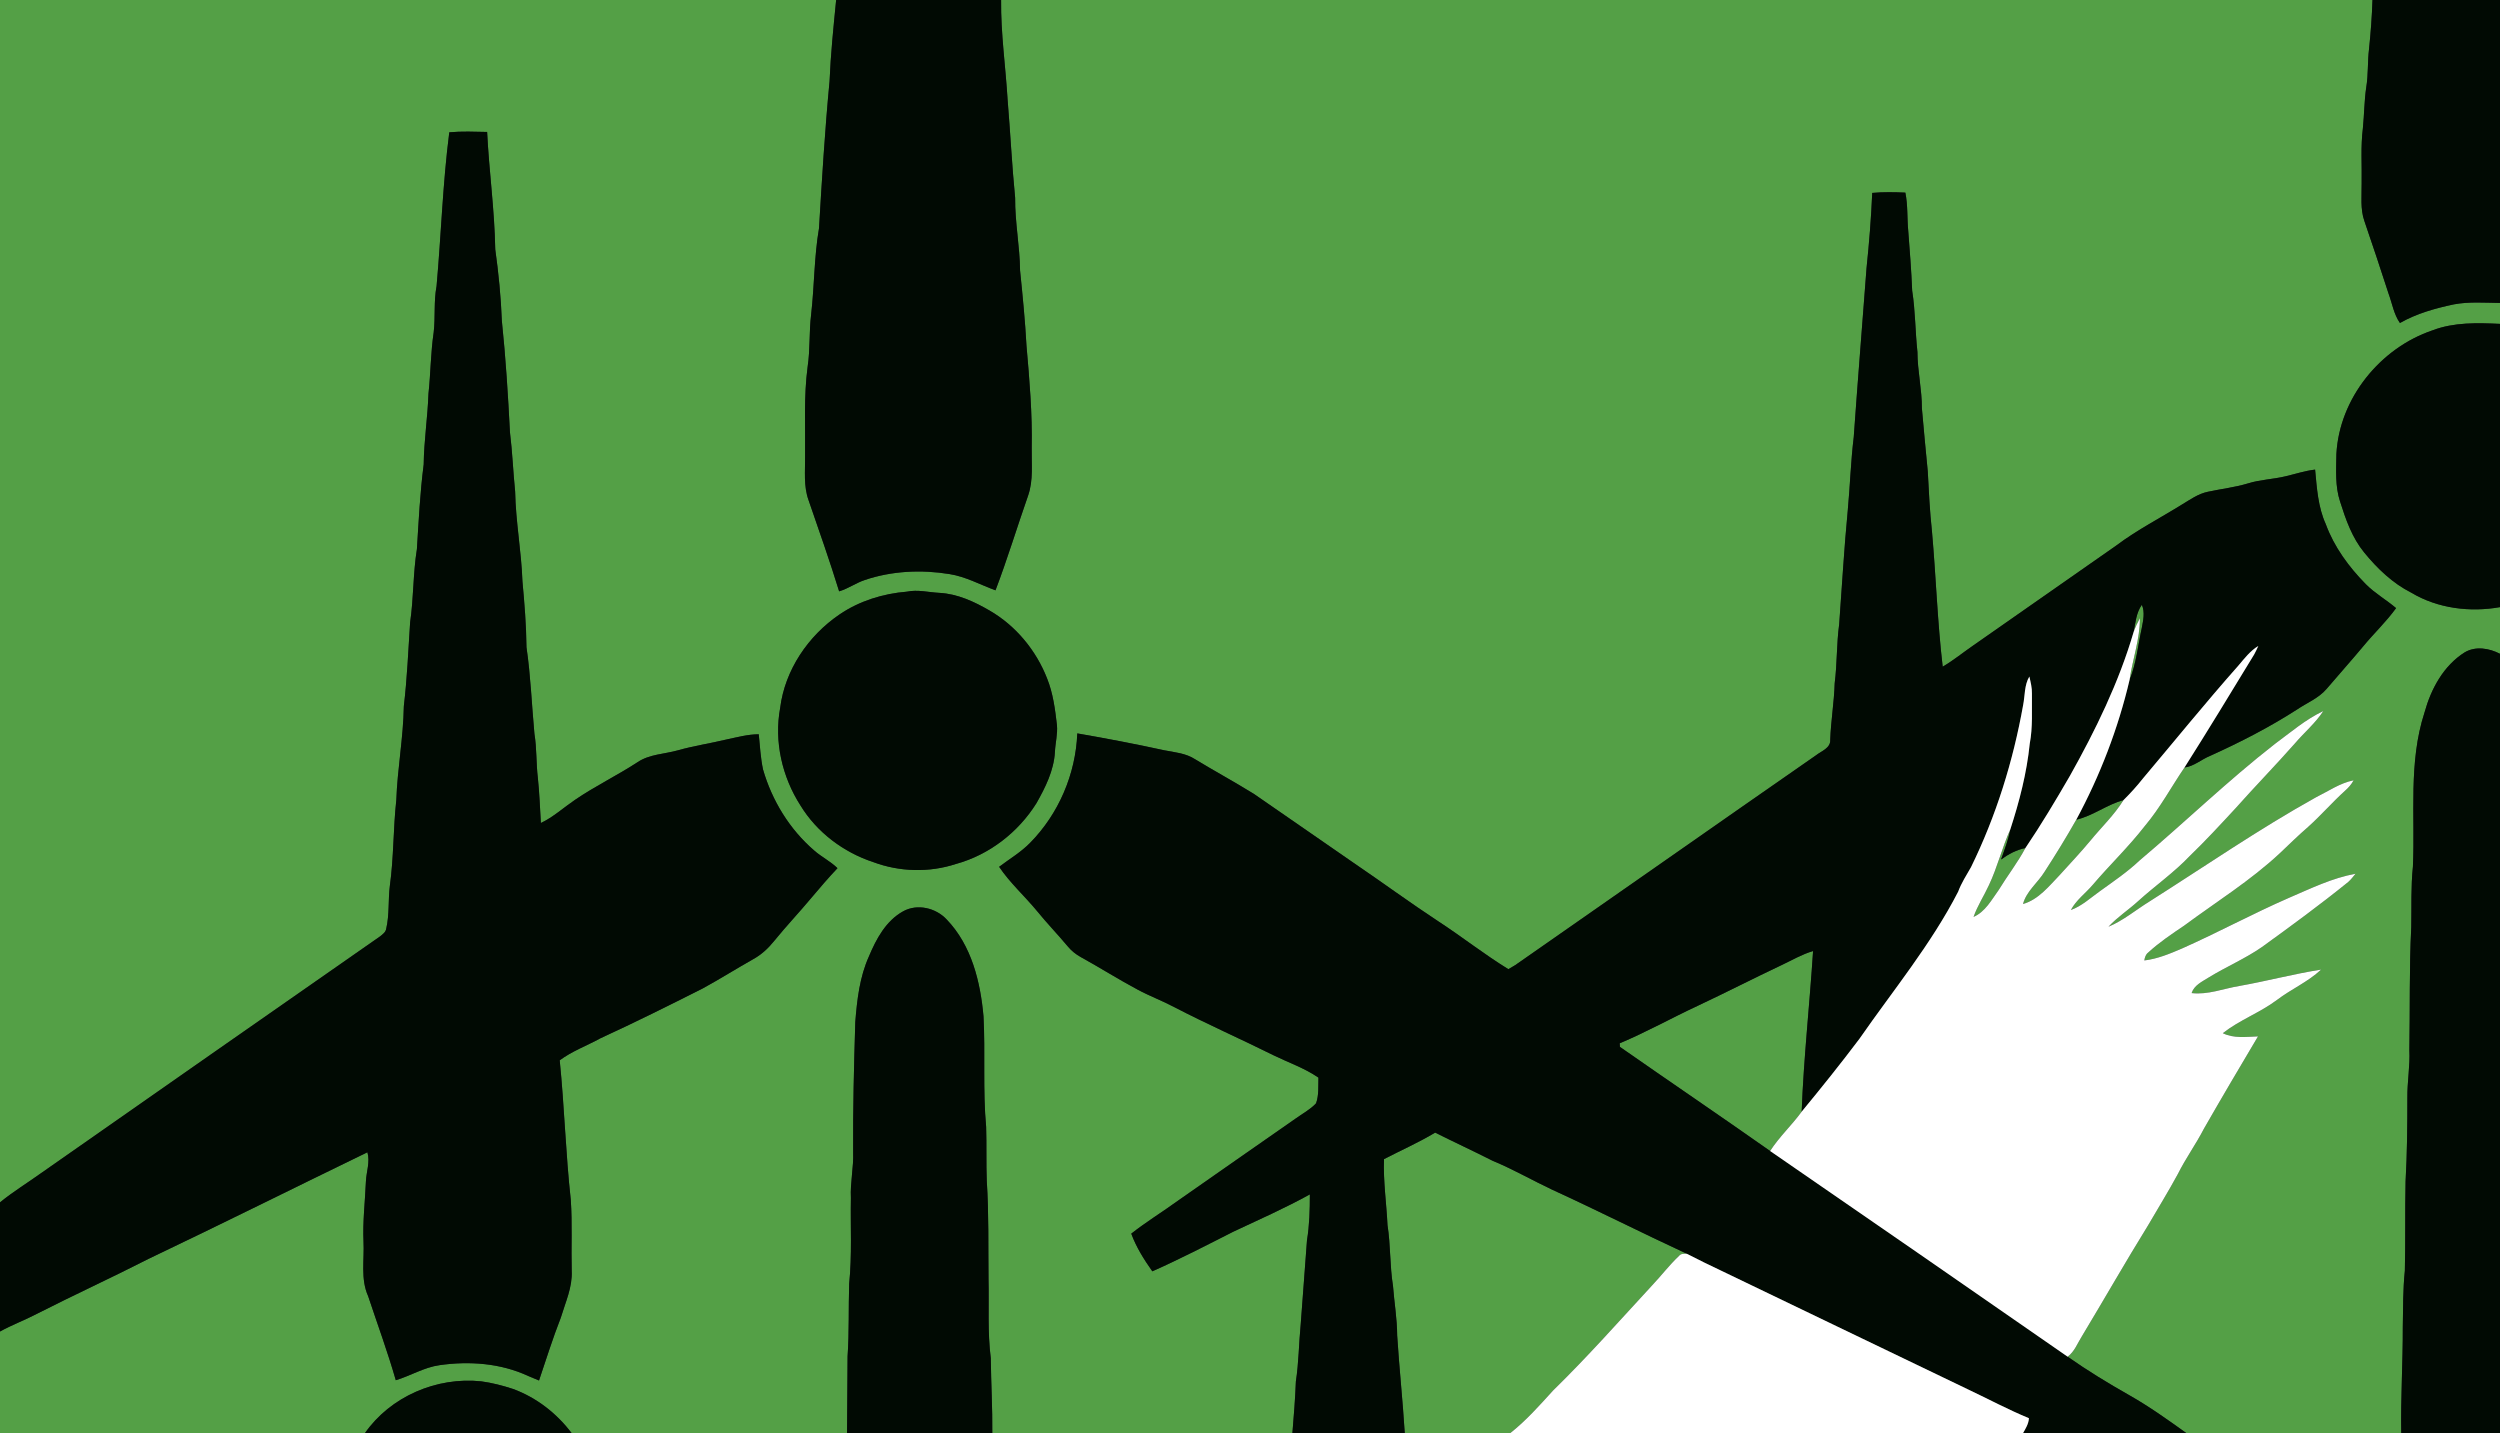 <?xml version="1.0" encoding="UTF-8" ?>
<!DOCTYPE svg PUBLIC "-//W3C//DTD SVG 1.1//EN" "http://www.w3.org/Graphics/SVG/1.1/DTD/svg11.dtd">
<svg width="1200pt" height="688pt" viewBox="0 0 1200 688" version="1.1" xmlns="http://www.w3.org/2000/svg">
<rect x="0" y="0" width="1200" height="688" fill="#333333" stroke="none"/>
<g id="#54a046ff">
<path fill="#54a046" opacity="1.00" d=" M 0.00 0.00 L 401.35 0.00 C 400.07 12.97 398.73 25.96 398.19 38.99 C 395.94 62.47 394.54 86.01 393.13 109.54 C 390.77 123.22 390.93 137.16 389.35 150.93 C 388.33 159.26 388.92 167.70 387.67 176.00 C 385.76 190.26 386.62 204.66 386.44 219.00 C 386.53 226.04 385.65 233.32 388.11 240.09 C 393.12 254.64 398.25 269.14 402.78 283.84 C 407.12 282.55 410.83 279.82 415.11 278.39 C 428.14 274.00 442.28 273.35 455.79 275.56 C 463.59 276.79 470.51 280.68 477.84 283.35 C 483.56 268.34 488.22 252.93 493.53 237.76 C 496.06 230.44 495.09 222.59 495.22 215.00 C 495.55 198.64 494.16 182.32 492.72 166.04 C 492.07 153.94 490.86 141.89 489.63 129.85 C 489.51 118.18 487.16 106.68 487.27 95.00 C 485.73 79.36 484.97 63.67 483.66 48.02 C 482.70 32.01 480.35 16.06 480.53 0.00 L 1138.79 0.00 C 1138.54 7.85 1137.96 15.68 1137.14 23.50 C 1136.39 29.59 1136.82 35.76 1135.81 41.83 C 1134.84 48.35 1134.85 54.96 1134.19 61.51 C 1133.08 70.30 1133.75 79.17 1133.59 88.00 C 1133.67 94.03 1132.86 100.27 1134.90 106.08 C 1138.88 117.61 1142.69 129.20 1146.46 140.80 C 1148.24 145.56 1149.00 150.81 1151.97 155.04 C 1159.97 150.48 1168.90 147.99 1177.86 146.09 C 1185.16 144.73 1192.62 145.32 1200.00 145.42 L 1200.00 155.46 C 1189.18 154.95 1177.90 154.63 1167.62 158.56 C 1142.50 167.04 1122.88 191.22 1121.47 217.94 C 1121.37 225.56 1120.80 233.40 1123.24 240.75 C 1125.95 249.35 1129.01 258.12 1134.81 265.19 C 1141.12 272.92 1148.50 280.00 1157.49 284.53 C 1170.12 292.07 1185.66 294.00 1200.00 291.42 L 1200.00 313.82 C 1194.87 311.15 1188.30 310.03 1183.10 313.10 C 1172.91 319.49 1166.88 330.67 1163.77 341.99 C 1155.97 365.89 1159.31 391.35 1158.20 416.02 C 1157.18 425.64 1157.61 435.34 1157.41 445.00 C 1156.41 464.64 1156.84 484.33 1156.50 504.00 C 1156.87 511.70 1155.44 519.31 1155.54 527.01 C 1155.54 540.35 1155.43 553.69 1154.68 567.01 C 1154.36 581.31 1154.67 595.62 1154.33 609.92 C 1153.40 618.91 1153.49 627.96 1153.34 636.99 C 1153.40 654.00 1152.30 670.99 1152.60 688.00 L 1049.60 688.00 C 1040.70 681.60 1031.76 675.21 1022.21 669.79 C 1012.03 664.02 1002.03 657.94 992.46 651.21 C 995.80 648.77 997.20 644.72 999.35 641.34 C 1010.00 623.67 1020.20 605.74 1031.06 588.19 C 1035.84 579.95 1040.87 571.85 1045.40 563.47 C 1049.12 556.00 1054.05 549.23 1057.87 541.80 C 1066.38 526.94 1075.09 512.19 1083.84 497.47 C 1078.19 497.66 1072.22 498.54 1066.95 495.93 C 1074.96 489.61 1084.78 486.09 1092.95 479.97 C 1099.77 474.77 1107.84 471.32 1114.12 465.41 C 1100.94 467.46 1088.03 470.94 1074.90 473.26 C 1067.27 474.52 1059.83 477.60 1051.97 476.68 C 1053.20 472.89 1057.02 471.18 1060.14 469.21 C 1068.50 464.07 1077.61 460.21 1085.69 454.61 C 1099.73 444.46 1113.72 434.22 1127.18 423.32 C 1128.49 422.16 1129.56 420.77 1130.65 419.40 C 1119.48 421.42 1109.16 426.48 1098.80 430.92 C 1081.42 438.50 1064.73 447.56 1047.40 455.26 C 1041.57 457.77 1035.62 460.26 1029.26 461.02 C 1029.51 459.59 1029.92 458.12 1031.14 457.21 C 1036.44 452.35 1042.43 448.32 1048.39 444.31 C 1063.85 432.86 1080.31 422.66 1094.42 409.46 C 1098.85 405.23 1103.25 400.95 1107.88 396.93 C 1114.04 391.41 1119.46 385.13 1125.59 379.58 C 1127.23 378.14 1128.71 376.49 1129.74 374.54 C 1123.17 375.85 1117.59 379.80 1111.68 382.70 C 1084.19 397.99 1058.29 415.89 1031.74 432.71 C 1025.19 436.76 1019.21 441.84 1012.06 444.84 C 1016.38 440.16 1021.78 436.71 1026.45 432.41 C 1034.51 425.13 1043.47 418.87 1050.98 410.98 C 1058.63 403.61 1065.82 395.80 1073.03 388.01 C 1082.44 377.44 1092.32 367.31 1101.69 356.69 C 1106.12 351.50 1111.45 347.07 1115.19 341.30 C 1106.68 345.31 1099.52 351.52 1091.99 357.05 C 1069.41 374.64 1048.85 394.59 1026.99 413.03 C 1021.12 418.59 1014.40 423.11 1007.87 427.83 C 1003.39 431.02 999.27 434.90 994.01 436.81 C 996.58 431.97 1001.14 428.74 1004.61 424.62 C 1012.75 415.07 1021.85 406.38 1029.55 396.44 C 1036.86 387.79 1042.20 377.75 1048.55 368.41 C 1053.11 367.82 1056.62 364.55 1060.78 362.85 C 1075.18 356.35 1089.26 349.12 1102.57 340.57 C 1107.32 337.35 1112.91 335.17 1116.72 330.72 C 1122.54 323.86 1128.57 317.18 1134.32 310.26 C 1139.45 304.03 1145.38 298.46 1150.12 291.89 C 1145.41 287.88 1139.94 284.81 1135.58 280.40 C 1127.45 272.13 1120.41 262.59 1116.39 251.63 C 1112.64 243.39 1112.10 234.29 1111.25 225.41 C 1106.37 225.97 1101.70 227.55 1096.94 228.65 C 1091.03 230.06 1084.88 230.21 1079.06 232.03 C 1072.75 233.95 1066.17 234.66 1059.75 236.06 C 1055.10 237.01 1051.22 239.86 1047.23 242.24 C 1036.75 248.76 1025.71 254.41 1015.82 261.85 C 992.89 277.91 969.90 293.89 946.97 309.96 C 942.14 313.30 937.57 317.03 932.49 320.01 C 929.96 298.42 929.27 276.68 927.34 255.03 C 926.29 245.45 925.83 235.81 925.32 226.18 C 924.35 216.14 923.38 206.08 922.51 196.03 C 922.55 186.95 920.39 178.05 920.37 168.97 C 919.31 159.17 919.37 149.28 917.84 139.52 C 917.45 130.00 916.71 120.51 915.97 111.01 C 915.37 104.83 915.81 98.57 914.57 92.46 C 909.27 92.21 903.95 92.11 898.67 92.60 C 898.17 104.61 897.20 116.61 895.95 128.56 C 893.92 155.64 891.71 182.71 889.80 209.79 C 888.37 221.48 888.03 233.26 886.93 244.99 C 885.17 263.17 884.16 281.42 882.81 299.63 C 881.52 309.04 881.85 318.56 880.65 327.98 C 880.39 337.04 878.83 345.99 878.52 355.05 C 878.78 359.11 874.22 360.52 871.59 362.61 C 823.42 396.07 775.43 429.79 727.29 463.28 C 726.20 463.94 725.10 464.57 724.01 465.20 C 712.51 458.15 701.90 449.75 690.61 442.39 C 676.79 433.31 663.46 423.51 649.79 414.22 C 633.80 403.21 617.89 392.09 601.90 381.09 C 592.57 375.31 582.92 370.08 573.55 364.38 C 569.19 361.56 563.92 361.11 558.96 360.16 C 545.07 357.13 531.10 354.45 517.10 352.03 C 516.33 371.53 508.19 390.60 494.50 404.51 C 490.09 409.05 484.60 412.27 479.58 416.07 C 484.78 423.79 491.79 430.05 497.70 437.21 C 502.47 443.10 507.75 448.54 512.60 454.35 C 514.29 456.38 516.36 458.04 518.66 459.33 C 527.86 464.39 536.73 470.04 546.01 474.98 C 551.72 478.08 557.85 480.33 563.59 483.38 C 579.31 491.55 595.52 498.69 611.38 506.57 C 618.55 510.08 626.23 512.69 632.85 517.26 C 632.72 521.37 633.12 525.65 631.71 529.58 C 628.92 532.61 625.19 534.52 621.89 536.92 C 603.07 550.08 584.19 563.16 565.39 576.36 C 558.00 581.72 550.18 586.50 543.01 592.15 C 545.40 598.66 549.14 604.59 553.12 610.23 C 566.28 604.39 579.09 597.75 591.94 591.23 C 604.28 585.43 616.78 579.91 628.73 573.31 C 628.74 580.67 628.55 588.05 627.35 595.34 C 626.41 608.84 625.28 622.33 624.33 635.84 C 623.44 644.92 623.41 654.06 622.02 663.09 C 621.70 671.41 621.03 679.70 620.35 688.00 L 476.30 688.00 C 476.43 675.98 475.70 663.99 475.58 651.98 C 473.96 639.39 474.80 626.66 474.49 614.00 C 474.31 598.28 474.68 582.53 473.65 566.83 C 473.32 558.21 473.62 549.58 473.35 540.97 C 471.72 523.34 473.00 505.60 472.09 487.95 C 470.63 471.34 466.36 453.87 454.52 441.47 C 449.34 435.80 440.33 433.61 433.47 437.45 C 425.24 442.01 420.60 450.69 417.09 459.06 C 412.62 468.96 411.39 479.85 410.54 490.56 C 409.91 511.38 409.39 532.20 409.51 553.03 C 409.81 560.39 408.05 567.64 408.43 575.01 C 408.18 588.72 409.01 602.49 407.61 616.16 C 407.23 627.77 407.64 639.40 406.84 651.00 C 406.73 663.33 406.63 675.67 406.58 688.00 L 274.46 688.00 C 267.29 678.45 257.53 670.84 246.29 666.71 C 241.29 665.07 236.17 663.74 230.95 663.04 C 209.69 660.80 187.37 670.29 175.10 688.00 L 0.00 688.00 L 0.00 639.12 C 5.75 635.94 11.94 633.66 17.75 630.61 C 35.49 621.57 53.59 613.30 71.32 604.24 C 106.48 587.48 141.33 570.09 176.36 553.09 C 177.71 557.71 175.86 562.39 175.64 567.04 C 175.24 576.70 174.05 586.31 174.49 596.00 C 174.93 604.73 172.99 613.93 176.72 622.19 C 181.18 635.62 186.08 648.91 189.98 662.51 C 197.10 660.36 203.57 656.30 211.03 655.27 C 225.30 653.22 240.38 654.34 253.56 660.48 C 255.27 661.22 256.99 661.94 258.73 662.64 C 262.13 652.52 265.34 642.34 269.22 632.39 C 271.41 625.06 274.82 617.82 274.42 610.00 C 274.14 598.67 274.75 587.31 273.98 576.00 C 271.52 553.71 270.92 531.26 268.66 508.94 C 274.64 504.50 281.72 501.94 288.21 498.37 C 304.79 490.76 321.11 482.62 337.40 474.40 C 345.53 469.94 353.38 465.01 361.45 460.45 C 365.45 458.28 368.80 455.15 371.63 451.62 C 377.44 444.46 383.80 437.78 389.69 430.69 C 393.67 425.93 397.74 421.24 401.99 416.72 C 398.62 413.41 394.30 411.34 390.79 408.22 C 378.99 398.07 370.55 384.25 366.25 369.34 C 365.07 363.78 364.77 358.08 364.20 352.45 C 358.90 352.47 353.76 353.90 348.61 354.98 C 340.87 356.85 332.98 358.00 325.31 360.18 C 318.84 362.00 311.67 361.99 305.94 365.91 C 296.16 372.29 285.59 377.37 275.95 383.97 C 270.50 387.66 265.60 392.20 259.62 395.05 C 259.18 387.85 258.94 380.65 258.18 373.48 C 257.31 366.40 257.69 359.24 256.52 352.20 C 255.23 338.35 254.73 324.43 252.71 310.67 C 252.60 300.10 251.75 289.57 250.77 279.04 C 250.26 264.63 247.55 250.40 247.27 235.98 C 246.30 226.50 245.96 216.97 244.78 207.51 C 243.86 189.66 242.75 171.81 240.89 154.04 C 240.44 142.53 239.32 131.06 237.72 119.67 C 237.39 100.83 234.75 82.14 233.82 63.34 C 227.77 63.22 221.70 62.96 215.66 63.50 C 212.50 88.02 211.76 112.76 209.55 137.36 C 208.15 144.69 209.03 152.17 208.17 159.55 C 206.72 169.30 206.73 179.18 205.67 188.98 C 205.27 200.33 203.51 211.58 203.37 222.94 C 201.63 236.41 200.97 249.99 200.12 263.53 C 198.24 275.17 198.58 287.01 196.87 298.67 C 195.98 312.13 195.43 325.61 193.84 339.01 C 193.60 354.09 190.76 368.96 190.23 384.03 C 188.72 397.72 189.02 411.56 187.13 425.21 C 186.27 432.02 186.96 438.98 185.40 445.70 C 185.18 447.41 183.70 448.45 182.46 449.45 C 128.29 487.28 74.05 525.01 19.96 562.94 C 13.33 567.71 6.32 571.96 0.00 577.14 L 0.00 0.00 M 435.31 284.00 C 423.86 284.93 412.51 288.45 402.97 294.94 C 387.96 305.14 376.77 321.58 374.49 339.74 C 371.49 355.90 375.42 372.92 384.26 386.68 C 392.13 399.53 404.88 409.11 419.14 413.80 C 431.77 418.53 445.98 418.91 458.80 414.72 C 474.80 410.32 488.72 399.56 497.48 385.55 C 501.79 377.95 505.85 369.83 506.36 360.96 C 506.54 356.62 507.74 352.34 507.33 347.99 C 506.45 340.43 505.47 332.76 502.60 325.64 C 497.32 312.13 487.56 300.31 474.96 293.04 C 467.60 288.76 459.58 285.05 450.95 284.58 C 445.73 284.33 440.52 282.90 435.31 284.00 Z" />
<path fill="#54a046" opacity="1.00" d=" M 1024.16 303.29 C 1025.04 298.85 1025.36 294.11 1028.09 290.30 C 1029.65 293.86 1028.74 297.76 1028.06 301.42 C 1026.21 309.74 1025.48 318.38 1022.20 326.33 C 1023.63 316.43 1027.18 306.78 1027.16 296.72 C 1026.01 298.84 1024.98 301.02 1024.16 303.29 Z" />
<path fill="#54a046" opacity="1.00" d=" M 996.61 393.46 C 1004.64 391.60 1011.30 386.18 1019.28 384.06 C 1014.86 391.19 1008.73 397.00 1003.44 403.45 C 998.77 409.09 993.73 414.40 988.83 419.83 C 983.60 425.24 978.58 431.76 971.04 433.93 C 972.69 427.74 978.13 423.75 981.38 418.46 C 986.69 410.28 991.81 401.96 996.61 393.46 Z" />
<path fill="#54a046" opacity="1.00" d=" M 954.68 424.88 C 958.80 416.22 960.99 406.82 964.95 398.10 C 964.03 403.08 962.19 407.81 960.51 412.57 C 964.01 410.00 967.89 407.91 972.20 407.05 C 968.42 414.13 963.47 420.46 959.30 427.30 C 955.89 432.02 952.90 437.68 947.30 440.12 C 949.18 434.77 952.33 430.01 954.68 424.88 Z" />
<path fill="#54a046" opacity="1.00" d=" M 855.19 463.23 C 860.17 460.89 864.95 458.04 870.28 456.50 C 868.62 482.22 865.78 507.85 864.80 533.60 C 860.05 540.14 854.04 545.67 849.66 552.48 C 825.75 535.65 801.54 519.25 777.56 502.51 C 777.54 502.08 777.48 501.21 777.45 500.78 C 790.19 495.44 802.26 488.67 814.78 482.84 C 828.33 476.47 841.65 469.63 855.19 463.23 Z" />
<path fill="#54a046" opacity="1.00" d=" M 664.32 556.37 C 672.51 552.13 680.95 548.41 688.87 543.65 C 698.07 548.27 707.42 552.58 716.61 557.24 C 726.34 561.25 735.46 566.54 744.98 571.02 C 766.71 580.97 788.03 591.77 809.71 601.82 C 808.34 601.78 806.83 601.67 805.89 602.87 C 801.26 607.25 797.39 612.36 793.01 616.99 C 777.33 633.97 762.01 651.30 745.46 667.46 C 738.93 674.65 732.45 681.98 724.79 688.00 L 674.29 688.00 C 673.32 672.31 671.64 656.69 670.64 641.00 C 670.61 633.01 669.24 625.13 668.63 617.19 C 667.07 607.53 667.53 597.71 666.00 588.05 C 665.50 577.48 663.91 566.97 664.32 556.37 Z" />
</g>
<g id="#010a03ff">
<path fill="#010a03" opacity="1.00" d=" M 401.35 0.00 L 480.53 0.00 C 480.35 16.06 482.70 32.01 483.66 48.02 C 484.97 63.67 485.73 79.36 487.27 95.00 C 487.16 106.68 489.51 118.18 489.63 129.85 C 490.86 141.89 492.07 153.94 492.72 166.04 C 494.16 182.32 495.55 198.64 495.22 215.00 C 495.09 222.59 496.06 230.44 493.53 237.76 C 488.22 252.93 483.56 268.34 477.84 283.35 C 470.51 280.68 463.59 276.79 455.79 275.56 C 442.28 273.35 428.14 274.00 415.11 278.39 C 410.83 279.82 407.12 282.55 402.78 283.84 C 398.25 269.14 393.12 254.64 388.11 240.09 C 385.65 233.32 386.53 226.04 386.44 219.00 C 386.62 204.66 385.76 190.26 387.67 176.00 C 388.92 167.70 388.33 159.26 389.35 150.93 C 390.93 137.16 390.77 123.22 393.13 109.54 C 394.54 86.01 395.94 62.47 398.19 38.99 C 398.73 25.96 400.07 12.97 401.35 0.00 Z" />
<path fill="#010a03" opacity="1.00" d=" M 1138.79 0.00 L 1200.00 0.00 L 1200.00 145.42 C 1192.62 145.32 1185.16 144.73 1177.86 146.09 C 1168.90 147.99 1159.97 150.48 1151.97 155.04 C 1149.00 150.81 1148.24 145.56 1146.46 140.80 C 1142.69 129.20 1138.88 117.61 1134.90 106.08 C 1132.86 100.27 1133.67 94.03 1133.59 88.00 C 1133.75 79.17 1133.08 70.30 1134.19 61.51 C 1134.85 54.96 1134.84 48.35 1135.81 41.83 C 1136.82 35.76 1136.39 29.59 1137.14 23.50 C 1137.96 15.68 1138.54 7.85 1138.79 0.00 Z" />
<path fill="#010a03" opacity="1.00" d=" M 215.66 63.50 C 221.70 62.96 227.77 63.22 233.82 63.34 C 234.75 82.14 237.39 100.83 237.72 119.67 C 239.32 131.06 240.44 142.53 240.89 154.04 C 242.75 171.81 243.86 189.66 244.78 207.51 C 245.96 216.97 246.30 226.50 247.27 235.98 C 247.55 250.40 250.26 264.63 250.77 279.04 C 251.75 289.57 252.60 300.10 252.71 310.67 C 254.73 324.43 255.23 338.35 256.52 352.20 C 257.69 359.24 257.31 366.40 258.18 373.48 C 258.94 380.65 259.18 387.85 259.62 395.05 C 265.60 392.20 270.50 387.66 275.95 383.97 C 285.59 377.37 296.16 372.29 305.94 365.91 C 311.67 361.99 318.84 362.00 325.31 360.18 C 332.98 358.00 340.87 356.85 348.61 354.98 C 353.76 353.90 358.90 352.47 364.20 352.45 C 364.77 358.08 365.07 363.78 366.25 369.34 C 370.55 384.25 378.99 398.07 390.79 408.22 C 394.30 411.34 398.62 413.41 401.99 416.72 C 397.74 421.24 393.67 425.93 389.69 430.69 C 383.80 437.78 377.44 444.46 371.63 451.62 C 368.80 455.15 365.45 458.28 361.45 460.45 C 353.38 465.01 345.53 469.94 337.40 474.40 C 321.11 482.62 304.79 490.76 288.21 498.37 C 281.72 501.94 274.64 504.50 268.66 508.94 C 270.92 531.26 271.52 553.71 273.98 576.00 C 274.75 587.31 274.14 598.67 274.42 610.00 C 274.82 617.82 271.41 625.06 269.22 632.39 C 265.34 642.34 262.13 652.52 258.73 662.64 C 256.99 661.94 255.27 661.22 253.56 660.48 C 240.38 654.34 225.30 653.22 211.03 655.27 C 203.57 656.30 197.10 660.36 189.98 662.51 C 186.08 648.91 181.18 635.62 176.72 622.19 C 172.99 613.93 174.93 604.73 174.49 596.00 C 174.05 586.31 175.24 576.70 175.64 567.04 C 175.86 562.39 177.71 557.71 176.36 553.09 C 141.33 570.09 106.48 587.48 71.32 604.24 C 53.59 613.30 35.49 621.57 17.75 630.61 C 11.94 633.66 5.75 635.94 0.00 639.12 L 0.00 577.14 C 6.32 571.96 13.33 567.71 19.96 562.94 C 74.05 525.01 128.29 487.28 182.46 449.45 C 183.70 448.45 185.18 447.41 185.40 445.70 C 186.96 438.98 186.27 432.02 187.13 425.21 C 189.02 411.56 188.72 397.72 190.23 384.03 C 190.76 368.96 193.60 354.09 193.84 339.01 C 195.43 325.61 195.98 312.13 196.87 298.67 C 198.58 287.01 198.24 275.17 200.12 263.53 C 200.97 249.99 201.63 236.41 203.37 222.94 C 203.51 211.58 205.27 200.33 205.67 188.98 C 206.73 179.18 206.72 169.30 208.17 159.55 C 209.03 152.17 208.15 144.69 209.55 137.36 C 211.76 112.76 212.50 88.02 215.66 63.50 Z" />
<path fill="#010a03" opacity="1.00" d=" M 898.67 92.60 C 903.95 92.11 909.27 92.21 914.57 92.46 C 915.81 98.57 915.37 104.83 915.97 111.01 C 916.71 120.51 917.45 130.00 917.84 139.52 C 919.37 149.28 919.31 159.17 920.37 168.97 C 920.39 178.05 922.55 186.95 922.51 196.03 C 923.38 206.08 924.35 216.14 925.32 226.18 C 925.83 235.81 926.29 245.45 927.34 255.03 C 929.27 276.68 929.96 298.42 932.49 320.01 C 937.57 317.03 942.14 313.30 946.97 309.96 C 969.90 293.89 992.89 277.91 1015.82 261.85 C 1025.71 254.41 1036.75 248.76 1047.23 242.24 C 1051.22 239.86 1055.10 237.01 1059.75 236.06 C 1066.17 234.66 1072.75 233.95 1079.06 232.03 C 1084.88 230.21 1091.03 230.06 1096.94 228.65 C 1101.70 227.55 1106.37 225.97 1111.25 225.41 C 1112.10 234.29 1112.64 243.39 1116.39 251.63 C 1120.41 262.59 1127.45 272.13 1135.58 280.40 C 1139.94 284.81 1145.41 287.88 1150.12 291.89 C 1145.38 298.46 1139.45 304.03 1134.32 310.26 C 1128.57 317.18 1122.54 323.86 1116.72 330.72 C 1112.91 335.17 1107.32 337.35 1102.57 340.57 C 1089.26 349.12 1075.18 356.35 1060.78 362.85 C 1056.62 364.55 1053.11 367.82 1048.55 368.41 C 1059.94 350.45 1070.96 332.25 1082.03 314.09 C 1082.75 312.77 1083.38 311.41 1084.00 310.04 C 1080.11 312.42 1077.33 316.05 1074.44 319.47 C 1058.75 337.17 1043.88 355.57 1028.62 373.65 C 1025.74 377.32 1022.59 380.77 1019.28 384.06 C 1011.30 386.18 1004.64 391.60 996.61 393.46 C 1008.01 372.33 1016.71 349.71 1022.20 326.33 C 1025.48 318.38 1026.21 309.74 1028.06 301.42 C 1028.74 297.76 1029.65 293.86 1028.09 290.30 C 1025.36 294.11 1025.04 298.85 1024.16 303.29 C 1017.06 327.56 1005.89 350.42 993.55 372.42 C 986.75 384.15 979.80 395.82 972.20 407.05 C 967.89 407.91 964.01 410.00 960.51 412.57 C 962.19 407.81 964.03 403.08 964.95 398.10 C 969.31 384.70 972.86 371.01 974.28 356.96 C 975.78 349.04 975.22 340.98 975.33 332.97 C 975.41 330.17 974.71 327.44 974.09 324.73 C 971.64 328.87 972.02 333.83 971.11 338.40 C 966.32 365.30 958.13 391.67 946.09 416.23 C 943.90 420.09 941.45 423.82 939.91 428.02 C 926.90 453.34 908.66 475.37 892.50 498.67 C 883.56 510.54 874.25 522.14 864.80 533.60 C 865.78 507.85 868.62 482.22 870.28 456.50 C 864.95 458.04 860.17 460.89 855.19 463.23 C 841.65 469.63 828.33 476.47 814.78 482.84 C 802.26 488.67 790.19 495.44 777.45 500.78 C 777.48 501.21 777.54 502.08 777.56 502.51 C 801.54 519.25 825.75 535.65 849.66 552.48 C 897.32 585.29 944.92 618.21 992.46 651.21 C 1002.03 657.94 1012.03 664.02 1022.21 669.79 C 1031.76 675.21 1040.70 681.60 1049.60 688.00 L 971.00 688.00 C 972.30 685.73 973.74 683.43 973.89 680.74 C 964.03 676.67 954.61 671.63 944.98 667.07 C 902.62 646.77 860.34 626.31 817.99 605.99 C 815.21 604.64 812.45 603.24 809.71 601.82 C 788.03 591.77 766.71 580.97 744.98 571.02 C 735.46 566.54 726.34 561.25 716.61 557.24 C 707.42 552.58 698.07 548.27 688.87 543.65 C 680.95 548.41 672.51 552.13 664.32 556.37 C 663.91 566.97 665.50 577.48 666.00 588.05 C 667.53 597.71 667.07 607.53 668.63 617.19 C 669.24 625.13 670.61 633.01 670.64 641.00 C 671.64 656.69 673.32 672.31 674.29 688.00 L 620.35 688.00 C 621.03 679.70 621.70 671.41 622.02 663.09 C 623.41 654.06 623.44 644.92 624.33 635.84 C 625.28 622.33 626.41 608.84 627.35 595.34 C 628.55 588.05 628.74 580.67 628.73 573.31 C 616.78 579.91 604.28 585.43 591.94 591.23 C 579.09 597.75 566.28 604.39 553.12 610.23 C 549.14 604.59 545.40 598.66 543.01 592.15 C 550.18 586.50 558.00 581.72 565.39 576.36 C 584.19 563.16 603.07 550.08 621.89 536.92 C 625.19 534.52 628.92 532.61 631.71 529.58 C 633.12 525.65 632.72 521.37 632.85 517.26 C 626.23 512.69 618.55 510.08 611.38 506.57 C 595.52 498.69 579.31 491.55 563.59 483.38 C 557.85 480.33 551.72 478.08 546.01 474.98 C 536.73 470.04 527.86 464.39 518.66 459.33 C 516.36 458.04 514.29 456.38 512.60 454.35 C 507.75 448.54 502.47 443.10 497.70 437.21 C 491.79 430.05 484.78 423.79 479.58 416.07 C 484.60 412.27 490.09 409.05 494.50 404.51 C 508.19 390.60 516.33 371.53 517.10 352.03 C 531.10 354.45 545.07 357.13 558.96 360.16 C 563.92 361.11 569.19 361.56 573.55 364.38 C 582.92 370.08 592.57 375.31 601.90 381.09 C 617.89 392.09 633.80 403.21 649.79 414.22 C 663.46 423.51 676.79 433.31 690.61 442.39 C 701.90 449.75 712.51 458.15 724.01 465.20 C 725.10 464.57 726.20 463.94 727.29 463.28 C 775.43 429.79 823.42 396.07 871.59 362.61 C 874.22 360.52 878.78 359.11 878.52 355.05 C 878.83 345.99 880.39 337.04 880.65 327.98 C 881.85 318.56 881.52 309.04 882.81 299.63 C 884.16 281.42 885.17 263.17 886.93 244.99 C 888.03 233.26 888.37 221.48 889.80 209.79 C 891.71 182.71 893.92 155.64 895.95 128.56 C 897.20 116.61 898.17 104.61 898.67 92.60 Z" />
<path fill="#010a03" opacity="1.00" d=" M 1167.62 158.56 C 1177.90 154.63 1189.18 154.95 1200.00 155.46 L 1200.00 291.42 C 1185.66 294.00 1170.12 292.07 1157.49 284.53 C 1148.50 280.00 1141.12 272.92 1134.81 265.19 C 1129.01 258.12 1125.95 249.35 1123.24 240.75 C 1120.80 233.40 1121.37 225.56 1121.47 217.94 C 1122.88 191.22 1142.50 167.04 1167.62 158.56 Z" />
<path fill="#010a03" opacity="1.00" d=" M 435.31 284.00 C 440.52 282.90 445.73 284.33 450.95 284.58 C 459.58 285.05 467.60 288.76 474.96 293.04 C 487.56 300.31 497.32 312.13 502.60 325.64 C 505.47 332.76 506.45 340.43 507.33 347.99 C 507.74 352.34 506.54 356.62 506.36 360.96 C 505.85 369.83 501.79 377.95 497.48 385.55 C 488.72 399.56 474.80 410.32 458.80 414.72 C 445.98 418.91 431.77 418.53 419.14 413.80 C 404.88 409.11 392.13 399.53 384.26 386.68 C 375.42 372.92 371.49 355.90 374.49 339.74 C 376.77 321.58 387.96 305.14 402.97 294.94 C 412.51 288.45 423.86 284.93 435.31 284.00 Z" />
<path fill="#010a03" opacity="1.00" d=" M 1183.10 313.10 C 1188.30 310.03 1194.87 311.15 1200.00 313.82 L 1200.00 688.00 L 1152.60 688.00 C 1152.30 670.99 1153.40 654.00 1153.34 636.99 C 1153.49 627.96 1153.40 618.91 1154.33 609.92 C 1154.67 595.62 1154.36 581.31 1154.68 567.01 C 1155.43 553.69 1155.54 540.35 1155.54 527.01 C 1155.44 519.31 1156.87 511.70 1156.50 504.00 C 1156.84 484.33 1156.41 464.64 1157.41 445.00 C 1157.61 435.34 1157.18 425.64 1158.20 416.02 C 1159.31 391.35 1155.97 365.89 1163.77 341.99 C 1166.88 330.67 1172.91 319.49 1183.10 313.10 Z" />
<path fill="#010a03" opacity="1.00" d=" M 433.47 437.45 C 440.33 433.61 449.34 435.80 454.52 441.47 C 466.36 453.87 470.63 471.34 472.09 487.95 C 473.00 505.60 471.72 523.34 473.35 540.97 C 473.62 549.58 473.32 558.21 473.65 566.83 C 474.68 582.53 474.31 598.28 474.49 614.00 C 474.80 626.66 473.96 639.39 475.58 651.98 C 475.70 663.99 476.43 675.98 476.30 688.00 L 406.58 688.00 C 406.63 675.67 406.73 663.33 406.84 651.00 C 407.64 639.40 407.23 627.77 407.61 616.16 C 409.01 602.49 408.18 588.72 408.43 575.01 C 408.05 567.64 409.81 560.39 409.51 553.03 C 409.39 532.20 409.91 511.38 410.54 490.56 C 411.39 479.85 412.62 468.96 417.09 459.06 C 420.60 450.69 425.24 442.01 433.47 437.45 Z" />
<path fill="#010a03" opacity="1.00" d=" M 175.10 688.00 C 187.37 670.29 209.69 660.80 230.95 663.04 C 236.17 663.74 241.29 665.07 246.29 666.71 C 257.53 670.84 267.29 678.45 274.46 688.00 L 175.10 688.00 Z" />
</g>
<g id="#ffffffff">
<path fill="#ffffff" opacity="1.00" d=" M 1024.16 303.29 C 1024.98 301.02 1026.01 298.84 1027.16 296.72 C 1027.18 306.78 1023.63 316.43 1022.20 326.33 C 1016.71 349.71 1008.01 372.33 996.61 393.46 C 991.81 401.96 986.69 410.28 981.38 418.46 C 978.13 423.75 972.69 427.74 971.04 433.93 C 978.58 431.76 983.60 425.24 988.83 419.83 C 993.73 414.40 998.77 409.09 1003.44 403.45 C 1008.73 397.00 1014.86 391.19 1019.28 384.06 C 1022.59 380.77 1025.74 377.32 1028.62 373.65 C 1043.88 355.57 1058.75 337.17 1074.44 319.47 C 1077.33 316.05 1080.11 312.42 1084.00 310.04 C 1083.38 311.41 1082.75 312.77 1082.03 314.09 C 1070.96 332.25 1059.94 350.45 1048.55 368.41 C 1042.20 377.75 1036.86 387.79 1029.55 396.44 C 1021.85 406.38 1012.75 415.07 1004.61 424.62 C 1001.14 428.74 996.58 431.97 994.01 436.81 C 999.27 434.90 1003.39 431.02 1007.87 427.83 C 1014.40 423.11 1021.12 418.59 1026.99 413.03 C 1048.85 394.59 1069.41 374.64 1091.99 357.05 C 1099.52 351.52 1106.68 345.31 1115.19 341.30 C 1111.45 347.07 1106.12 351.50 1101.69 356.69 C 1092.32 367.31 1082.44 377.44 1073.03 388.01 C 1065.82 395.80 1058.63 403.61 1050.98 410.98 C 1043.47 418.87 1034.51 425.13 1026.45 432.41 C 1021.78 436.71 1016.38 440.16 1012.06 444.84 C 1019.21 441.84 1025.19 436.76 1031.74 432.71 C 1058.29 415.89 1084.19 397.99 1111.68 382.70 C 1117.59 379.80 1123.17 375.85 1129.74 374.54 C 1128.71 376.49 1127.23 378.14 1125.59 379.58 C 1119.46 385.13 1114.04 391.41 1107.88 396.93 C 1103.25 400.95 1098.85 405.23 1094.42 409.46 C 1080.31 422.66 1063.85 432.86 1048.39 444.31 C 1042.43 448.32 1036.44 452.35 1031.14 457.21 C 1029.92 458.12 1029.51 459.59 1029.26 461.02 C 1035.62 460.26 1041.57 457.77 1047.40 455.26 C 1064.73 447.56 1081.42 438.50 1098.80 430.92 C 1109.16 426.48 1119.48 421.42 1130.65 419.40 C 1129.56 420.77 1128.49 422.16 1127.18 423.32 C 1113.72 434.22 1099.73 444.46 1085.69 454.61 C 1077.61 460.21 1068.50 464.07 1060.14 469.21 C 1057.02 471.18 1053.20 472.89 1051.97 476.68 C 1059.83 477.60 1067.27 474.52 1074.90 473.26 C 1088.03 470.94 1100.94 467.46 1114.12 465.41 C 1107.84 471.32 1099.77 474.77 1092.95 479.97 C 1084.78 486.09 1074.96 489.61 1066.95 495.93 C 1072.22 498.54 1078.19 497.66 1083.84 497.47 C 1075.09 512.19 1066.38 526.94 1057.87 541.80 C 1054.05 549.23 1049.12 556.00 1045.40 563.47 C 1040.87 571.85 1035.84 579.95 1031.06 588.19 C 1020.20 605.74 1010.00 623.67 999.35 641.34 C 997.20 644.72 995.80 648.77 992.46 651.21 C 944.92 618.21 897.32 585.29 849.66 552.48 C 854.04 545.67 860.05 540.14 864.80 533.60 C 874.25 522.14 883.56 510.54 892.50 498.67 C 908.66 475.37 926.90 453.34 939.91 428.02 C 941.45 423.82 943.90 420.09 946.09 416.23 C 958.13 391.67 966.32 365.30 971.11 338.40 C 972.02 333.83 971.64 328.87 974.09 324.73 C 974.71 327.44 975.41 330.17 975.33 332.97 C 975.22 340.98 975.78 349.04 974.28 356.96 C 972.86 371.01 969.31 384.70 964.95 398.10 C 960.99 406.82 958.80 416.22 954.68 424.88 C 952.33 430.01 949.18 434.77 947.30 440.12 C 952.90 437.68 955.89 432.02 959.30 427.30 C 963.47 420.46 968.42 414.13 972.20 407.05 C 979.80 395.82 986.75 384.15 993.55 372.42 C 1005.89 350.42 1017.06 327.56 1024.16 303.29 Z" />
<path fill="#ffffff" opacity="1.00" d=" M 805.89 602.87 C 806.83 601.67 808.34 601.78 809.71 601.82 C 812.45 603.24 815.21 604.64 817.99 605.99 C 860.34 626.31 902.62 646.77 944.98 667.07 C 954.61 671.63 964.03 676.67 973.89 680.74 C 973.74 683.43 972.30 685.73 971.00 688.00 L 724.79 688.00 C 732.45 681.98 738.93 674.65 745.46 667.46 C 762.01 651.30 777.33 633.97 793.01 616.99 C 797.39 612.36 801.26 607.25 805.89 602.87 Z" />
</g>
</svg>
